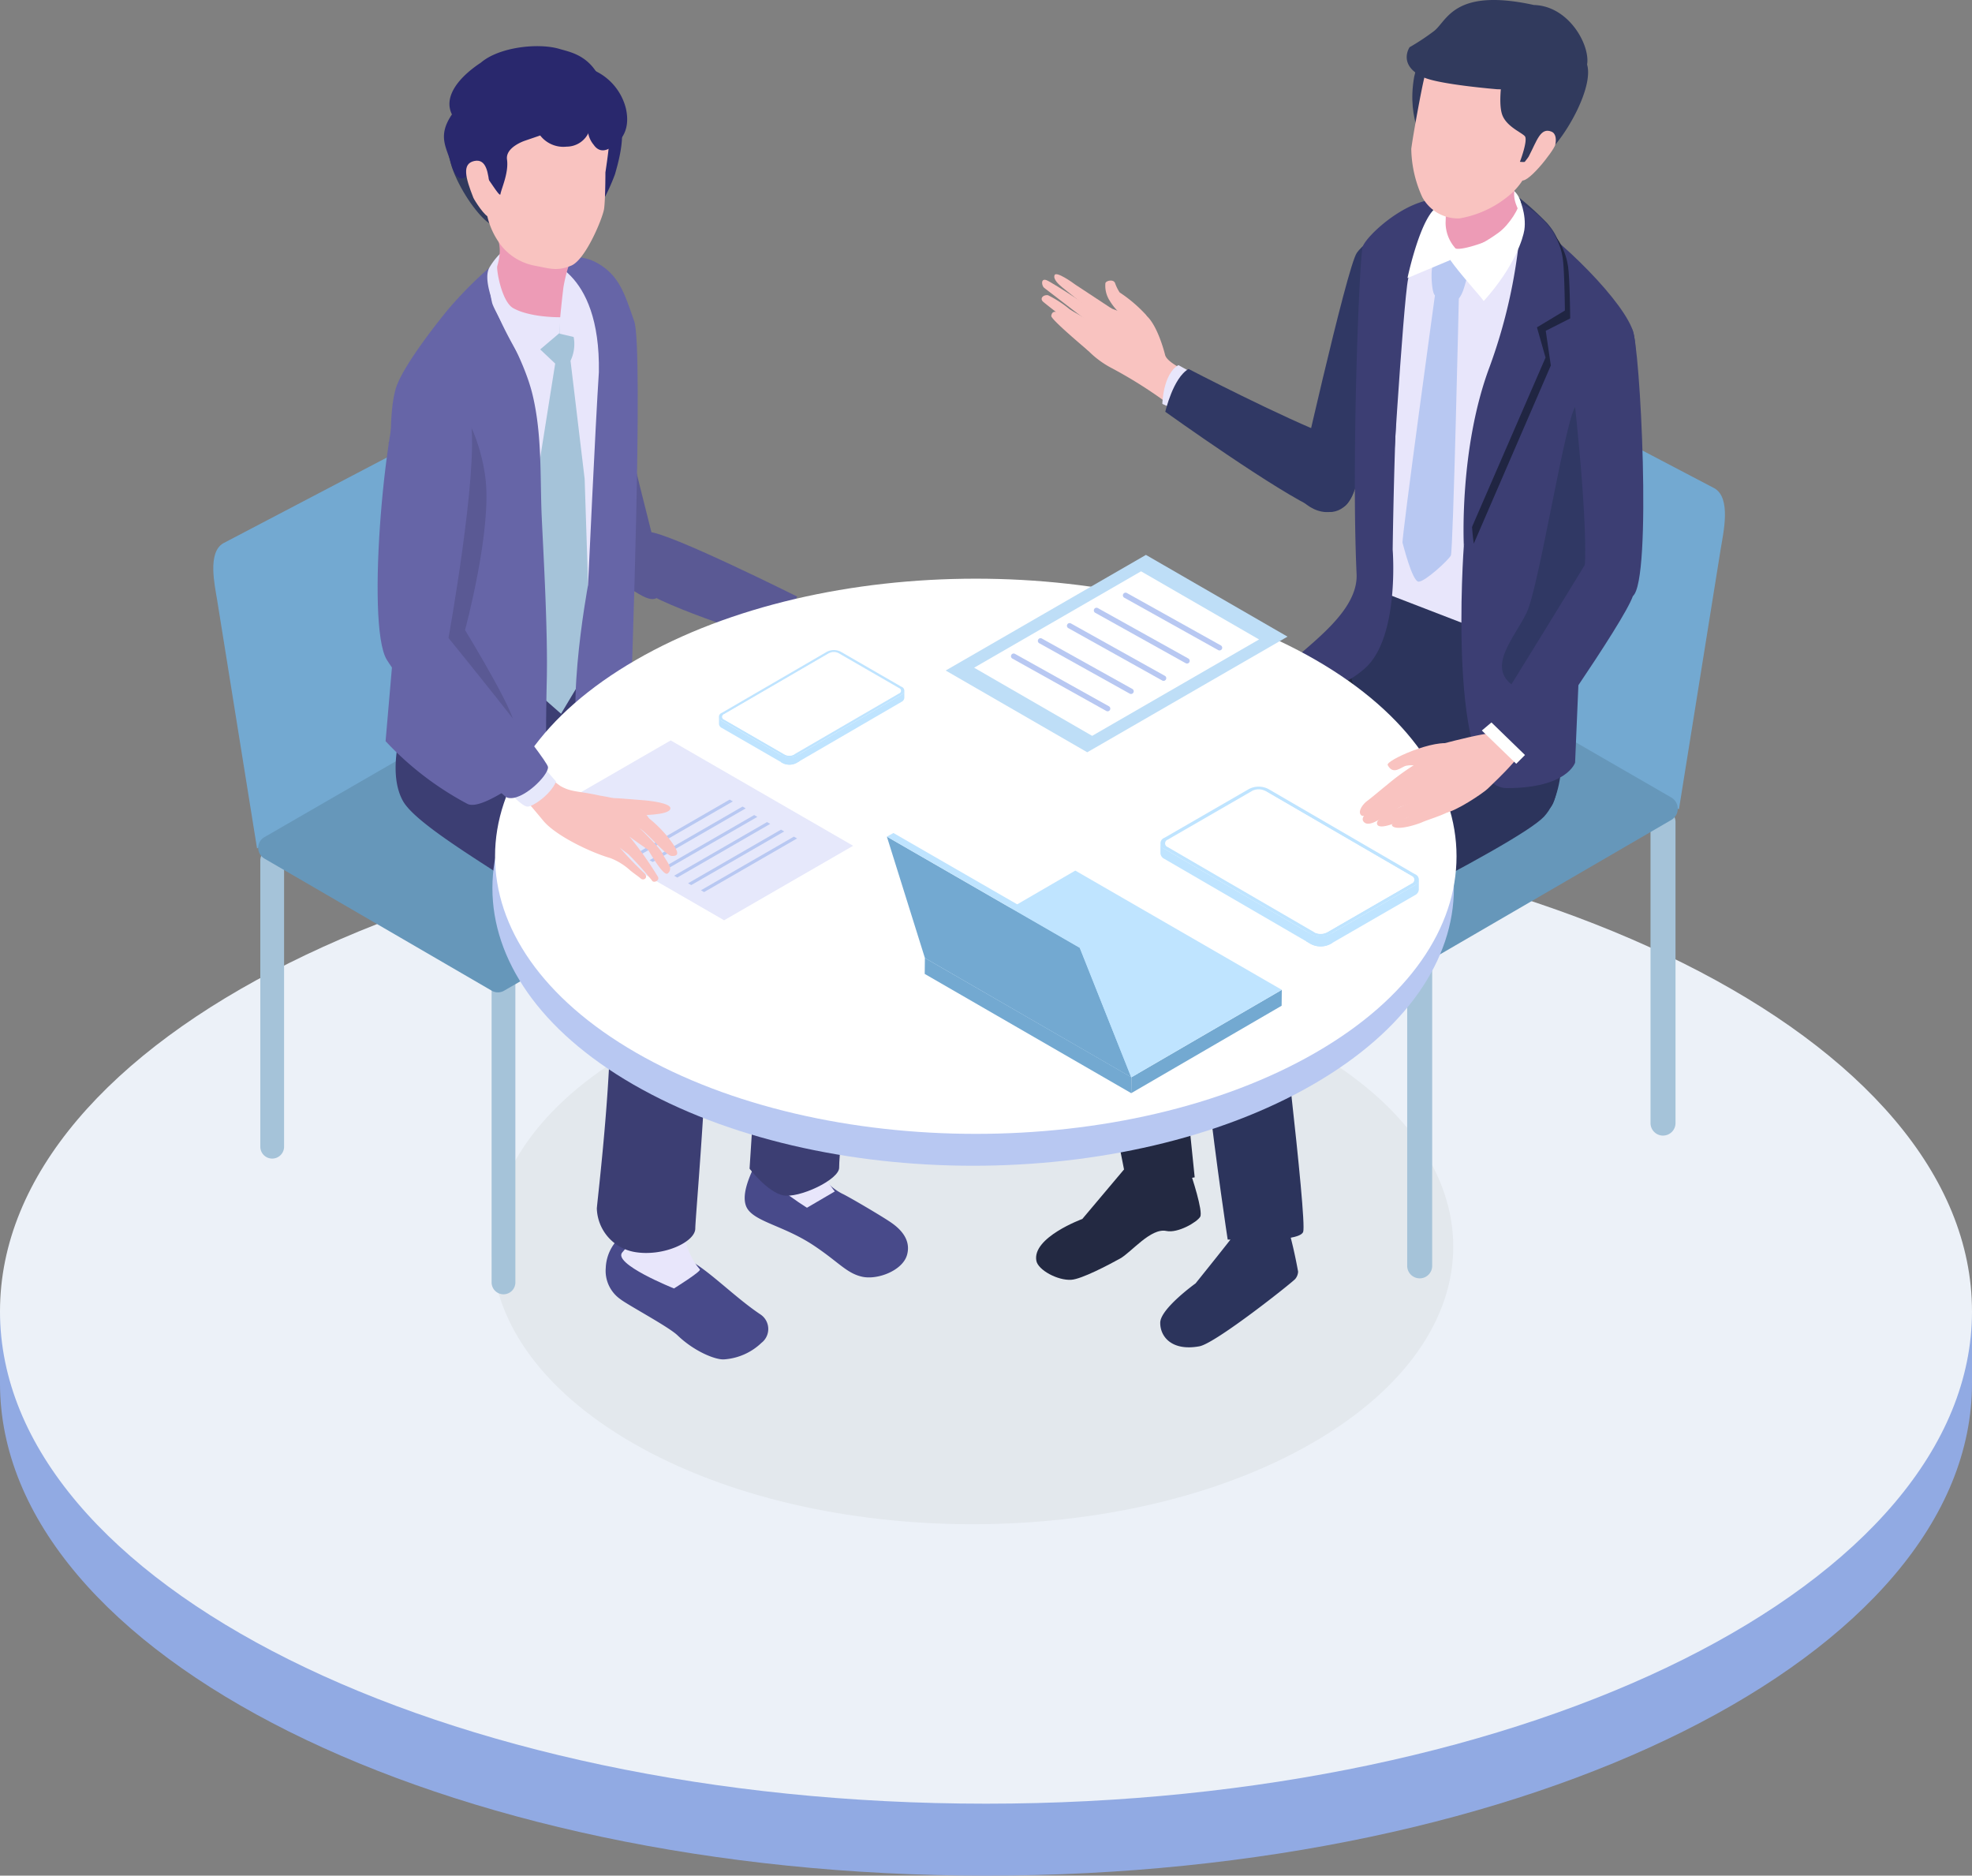 <svg id="グループ_9262" data-name="グループ 9262" xmlns="http://www.w3.org/2000/svg" xmlns:xlink="http://www.w3.org/1999/xlink" width="250" height="237.754" viewBox="0 0 250 237.754">
  <rect x="0" y="0" width="250" height="237.754" fill="#808080" stroke="none"/>
  <defs>
    <clipPath id="clip-path">
      <rect id="長方形_5904" data-name="長方形 5904" width="250" height="237.754" fill="none"/>
    </clipPath>
  </defs>
  <g id="グループ_9262-2" data-name="グループ 9262" clip-path="url(#clip-path)">
    <path id="パス_53514" data-name="パス 53514" d="M237.2,42.978c1.273-1.809,6.057-4.5,6.057-4.5s-4.132,34.3-7.6,36.621-6.159-1.546-6.159-1.546,6.433-28.771,7.705-30.579" transform="translate(-65.188 -10.931)" fill="#303864"/>
    <path id="パス_53515" data-name="パス 53515" d="M200.881,54.029a17.852,17.852,0,0,0-3.344-2.848,5.373,5.373,0,0,1-.576-1.16c-.187-.582-1.2-.322-1.235,0a3.494,3.494,0,0,0,.553,2.217,7.291,7.291,0,0,0,2.812,2.664c.664.126,2.418.125,1.789-.868" transform="translate(-55.59 -14.11)" fill="#f9c3c0"/>
    <path id="パス_53516" data-name="パス 53516" d="M195.03,60.019a10.061,10.061,0,0,1,1.317.851.968.968,0,0,1,.327,1.151,1.045,1.045,0,0,1-1.1.387c-.326-.1-1.289-.578-1.64-.651Z" transform="translate(-55.085 -17.048)" fill="#f9c3c0"/>
    <path id="パス_53517" data-name="パス 53517" d="M194.9,57.513c.309.167.926.4,1.212.594.41.281.779.631.634,1.018a.857.857,0,0,1-.954.428,6.313,6.313,0,0,1-1.576-.378Z" transform="translate(-55.167 -16.336)" fill="#f9c3c0"/>
    <path id="パス_53518" data-name="パス 53518" d="M185.057,49.573c.734.25,7.08,4.455,7.444,4.814.4.783.525,2.148-.506,1.662-.541-.363-6.887-5.234-7.208-5.493s-.464-1.233.27-.983" transform="translate(-52.413 -14.069)" fill="#f9c3c0"/>
    <path id="パス_53519" data-name="パス 53519" d="M185.249,52.266a13.936,13.936,0,0,1,2.645,1.695c.392.342,3.074,1.74,3.437,2.1.4.785.059,1.939-.97,1.449-.539-.366-5.343-4.059-5.75-4.438s-.009-.882.638-.806" transform="translate(-52.391 -14.844)" fill="#f9c3c0"/>
    <path id="パス_53520" data-name="パス 53520" d="M186.976,55.241a8.69,8.69,0,0,1,1.806,1.355c.292.32,2.671,2.054,2.938,2.387.255.687-.136,1.612-.941,1.108-.412-.354-4.7-3.951-4.632-4.372.076-.46.3-.6.83-.478" transform="translate(-52.874 -15.679)" fill="#f9c3c0"/>
    <path id="パス_53521" data-name="パス 53521" d="M193.41,53.509c1.322.555,2.546,1.045,3.029,1.174,2.108.563,1.575-.54,2.993.273s2.41,3.991,2.723,5.238,4.385,2.787,4.385,2.787l-3.084,4.091a57.691,57.691,0,0,0-7.975-5.161,11.94,11.94,0,0,1-3.8-3.058Z" transform="translate(-54.447 -15.199)" fill="#f9c3c0"/>
    <path id="パス_53522" data-name="パス 53522" d="M186.719,48.664c.216-.533,2.282.939,2.634,1.207.13.1,2.5,1.631,4.639,3.055,0,0-.852,1.452-1.236,1.257s-4.846-3.783-5.065-3.967c-.417-.35-1.188-1.019-.972-1.552" transform="translate(-53.026 -13.79)" fill="#f9c3c0"/>
    <path id="パス_53523" data-name="パス 53523" d="M207.858,64.642c-1.964,1.12-2.042,4.917-2.042,4.917l5.471,2.51,4.054-3.225Z" transform="translate(-58.461 -18.361)" fill="#e8e6fb"/>
    <path id="パス_53524" data-name="パス 53524" d="M209.291,65.326c-1.964,1.12-2.951,5.427-2.951,5.427s14.487,10.372,19.309,12.384c5.259,2.194,6.925-7.268,2.017-9.148-6.535-2.5-18.374-8.663-18.374-8.663" transform="translate(-58.61 -18.556)" fill="#303864"/>
    <path id="パス_53525" data-name="パス 53525" d="M143.626,115.468a16.475,16.475,0,0,0,.843,4.718c.42.7.222,1.35.589,2.151.652.265,1.294-.944,1.09-1.791s2.09-3.039,1.93-4.312c-.257-2.053-3.184-2.855-3.743-2.879-.707-.03-.71.69-.71,2.113" transform="translate(-40.796 -32.198)" fill="#f9c3c0"/>
    <path id="パス_53526" data-name="パス 53526" d="M104.135,63.031c-.274-1.6-3.013-3.481-8.058.45-2.758,2.149.368,23.049,12.4,29.433,4.048,2.149,1.869-5.144,1.869-5.144Z" transform="translate(-27.025 -17.369)" fill="#5a5994"/>
    <path id="パス_53527" data-name="パス 53527" d="M145.978,109.113c-1.228-.713-1.353,1.1-1.825,2.006s.026,1.7.355,2.449,3.909,5.2,4.311,5.123c1.221-.238,5.869.614,4.429-2.459a11.05,11.05,0,0,0-2.476-3.4,55.769,55.769,0,0,0-4.793-3.719" transform="translate(-40.891 -30.947)" fill="#f9c3c0"/>
    <path id="パス_53528" data-name="パス 53528" d="M135.951,104.842l-2.87,4.458,8.168,2.582,2.869-3.041c-1.5-1.559-8.168-4-8.168-4" transform="translate(-37.801 -29.78)" fill="#f9c3c0"/>
    <path id="パス_53529" data-name="パス 53529" d="M136.907,104.542l-2.507,4.974,4.074,1.981,2.367-4.989Z" transform="translate(-38.175 -29.695)" fill="#e8e6fb"/>
    <path id="パス_53530" data-name="パス 53530" d="M156.7,125.265c-.252-.231-1.057-1.819-1.9-3.077-.646-.965-1.377-1.655-1.506-1.872-.266-.447-.589-.941-.818-1.408-.105-.969.951-1.355,1.8-.66.4.492,3.1,6.343,3.19,6.588s-.323.836-.768.428" transform="translate(-43.308 -33.487)" fill="#f9c3c0"/>
    <path id="パス_53531" data-name="パス 53531" d="M156.031,122.346c-.445-.407-3.107-4.45-3.4-4.949-.266-.447-.589-.941-.818-1.408-.105-.969,2.243.755,3.091,1.449.576.652,2.438,4.4,2.222,5-.237.655-.646.319-1.092-.089" transform="translate(-43.12 -32.864)" fill="#f9c3c0"/>
    <path id="パス_53532" data-name="パス 53532" d="M155.185,126.424c-.4-.571-2.238-3.384-2.534-3.882-.265-.447-.588-.941-.818-1.408-.105-.969.516-1.524,1.363-.829.4.492,3.369,5.741,3.606,6.331.251.621-.515,1.347-1.617-.213" transform="translate(-43.124 -34.084)" fill="#f9c3c0"/>
    <path id="パス_53533" data-name="パス 53533" d="M152.092,126.239c-.526-1.243-1.735-4.546-2.477-5.778-.111-1.537.973-1.4,2.078.745.775,1.317,2.352,5.461,2.047,6.033-.334.625-1.12.372-1.647-1" transform="translate(-42.495 -33.925)" fill="#f9c3c0"/>
    <path id="パス_53534" data-name="パス 53534" d="M113.859,94.186c-2.347.058-3.762,4.949-.913,7.251s16.554,6.552,16.554,6.552l3.2-5.611s-16.5-8.251-18.843-8.193" transform="translate(-31.631 -26.753)" fill="#5a5994"/>
    <path id="パス_53535" data-name="パス 53535" d="M248.672,211.029C239.83,180.885,187.83,157.74,125,157.74S10.169,180.885,1.327,211.029H0v9.121c0,34.468,55.965,62.41,125,62.41s125-27.942,125-62.41v-9.121Z" transform="translate(0 -44.805)" fill="#91aae3"/>
    <path id="パス_53536" data-name="パス 53536" d="M250,207.41c0,34.468-55.965,62.41-125,62.41S0,241.878,0,207.41,55.964,145,125,145s125,27.942,125,62.41" transform="translate(0 -41.187)" fill="#ecf1f8"/>
    <path id="パス_53537" data-name="パス 53537" d="M191.119,181.874c23.8,13.742,23.8,36.022,0,49.763s-62.391,13.742-86.192,0-23.8-36.021,0-49.763,62.391-13.741,86.192,0" transform="translate(-24.733 -48.733)" fill="#e3e8ed"/>
    <path id="パス_53538" data-name="パス 53538" d="M284,120.593l-31.226-18.028c-1.094-.632-2.436-3.083-2.267-4.139l5.51-34.3c.123-.77.663-.952,1.461-.49L288.5,79.9c2.142,1.237,1.136,5.584.8,7.652Z" transform="translate(-71.151 -18.005)" fill="#73a9d1"/>
    <path id="パス_53539" data-name="パス 53539" d="M250.756,209.3a1.585,1.585,0,0,1-1.584-1.584V167.962a1.584,1.584,0,0,1,3.169,0v39.757a1.585,1.585,0,0,1-1.584,1.584" transform="translate(-70.776 -47.259)" fill="#a5c3d9"/>
    <path id="パス_53540" data-name="パス 53540" d="M293.843,184.657a1.585,1.585,0,0,1-1.584-1.584V144.907a1.584,1.584,0,1,1,3.169,0v38.165a1.585,1.585,0,0,1-1.584,1.584" transform="translate(-83.015 -40.71)" fill="#a5c3d9"/>
    <path id="パス_53541" data-name="パス 53541" d="M270.807,136.96l-30.329,17.625a1.645,1.645,0,0,1-1.65,0l-30.54-17.633a1.646,1.646,0,0,1,0-2.848l30.329-17.625a1.646,1.646,0,0,1,1.65,0l30.54,17.633a1.646,1.646,0,0,1,0,2.848" transform="translate(-58.93 -33.023)" fill="#6697ba"/>
    <path id="パス_53542" data-name="パス 53542" d="M202.931,207.072c.265.725,1.724,5.179,1.334,5.854s-2.836,2.114-4.289,1.8c-1.976-.426-4.446,2.713-5.874,3.5s-4.863,2.607-6.185,2.688c-1.743.108-4.186-1.244-4.418-2.385-.6-2.971,5.821-5.324,5.821-5.324l5.546-6.584Z" transform="translate(-52.11 -58.689)" fill="#232942"/>
    <path id="パス_53543" data-name="パス 53543" d="M200.512,197.32c2.7-1.468,6.016.013,6.016.013l.316,5.982c.606,1.761-7.548.846-7.548.846a7.815,7.815,0,0,0,1.216-6.84" transform="translate(-56.609 -55.863)" fill="#b8c8f2"/>
    <path id="パス_53544" data-name="パス 53544" d="M235.7,128.492l-33.653,16.027,3.792,37.061-8.445,1.546s-8.342-39.939-5.244-44.775,34.185-24.487,34.185-24.487l13.2,6.852Z" transform="translate(-54.383 -32.343)" fill="#232942"/>
    <path id="パス_53545" data-name="パス 53545" d="M265.544,111.22c.244,2.283.73,17.578-1.156,19.557s-3.219,1.761-6.225,1.221c-5.29-.949-16.427-6.07-19.292-18.62-.877-3.839,2.743-13.237,2.743-13.237s23.747,9.367,23.93,11.079" transform="translate(-67.811 -28.445)" fill="#2c345c"/>
    <path id="パス_53546" data-name="パス 53546" d="M221.507,216.082a61.507,61.507,0,0,1,1.416,6.1,1.568,1.568,0,0,1-.361.921c-.392.465-10.089,8.156-12.146,8.537-3.51.65-5-1.232-4.97-3.006s4.48-4.97,4.48-4.97,4.612-5.724,5.174-6.544a16.477,16.477,0,0,1,3.336-2.411Z" transform="translate(-58.356 -60.986)" fill="#2c345c"/>
    <path id="パス_53547" data-name="パス 53547" d="M217.486,214.276s.465-5.3.342-6.459l5.055-1.343c.2,2.228.034,5.027.363,5.31s.947,2.374.175,2.853c-.347.216-1.839,1.1-2.9.682-.446-1.657-3.034-1.043-3.034-1.043" transform="translate(-61.776 -58.648)" fill="#bfcdf2"/>
    <path id="パス_53548" data-name="パス 53548" d="M255.967,139.522c-3.428,3.671-33.984,18.5-33.984,18.5s3.98,32.7,3.446,34.145-9.567.967-9.567.967-5.757-37.677-3.186-41.552,31.182-24.664,31.182-24.664l14.1-.149s1.434,9.083-1.993,12.753" transform="translate(-60.222 -36.008)" fill="#2c345c"/>
    <path id="パス_53549" data-name="パス 53549" d="M261.475,38.754a38.171,38.171,0,0,1,7.237,7.157l-9.8,45.4-15.954-6.154.81-41.373a24.872,24.872,0,0,1,7.21-4.922c3.732-1.441,6.865-2.542,10.494-.1" transform="translate(-69.012 -10.6)" fill="#e8e6fb"/>
    <path id="パス_53550" data-name="パス 53550" d="M248.169,36.186s.811-1.33-2.408-.881c-3.993.555-8.3,4.7-8.733,5.947s-1.454,26.926-.783,41.525c.281,6.1-10.075,11.139-10,13.515s6.764,2.321,11.117-1.628,3.458-14.986,3.458-14.986.339-28.3,1.891-34.474a16.6,16.6,0,0,1,5.456-9.017" transform="translate(-64.264 -10.002)" fill="#3c3e73"/>
    <path id="パス_53551" data-name="パス 53551" d="M269.287,40.573s.777-1.135-1.372-3.574a40.431,40.431,0,0,0-7.672-6.136c-10.381,2.606-6.784,9.118-6.784,9.118Z" transform="translate(-71.822 -8.766)" fill="#303864"/>
    <path id="パス_53552" data-name="パス 53552" d="M280.384,52.238c-1.825-4.434-10.77-12.879-14.706-14.737,0,0,2.323,4.571,1.392,7.432s-7.991,34.9-7.991,34.9-2.256,30.72,5.44,30.72,8.667-3.238,8.667-3.238l.987-23.227c4.3-9.877,8.036-27.42,6.211-31.854" transform="translate(-73.503 -10.652)" fill="#3c3e73"/>
    <path id="パス_53553" data-name="パス 53553" d="M243.006,42.268c1.622-3.377,9.16-5.912,9.16-5.912s-4.352,6.2-5,9.315-2.274,30.407-2.274,30.407l-3.2-28.93,2.2-1.831Z" transform="translate(-68.65 -10.327)" fill="#3c3e73"/>
    <path id="パス_53554" data-name="パス 53554" d="M267.577,37.436c4.188,2.456,4.97,5.465,5.2,6.935s.275,6.625.275,6.625l-3.1,1.57.645,4.394-9.768,22.583s-1.9-12,3.3-21.441c5.493-9.98,3.449-20.667,3.449-20.667" transform="translate(-73.991 -10.634)" fill="#202542"/>
    <path id="パス_53555" data-name="パス 53555" d="M266.53,36.036c4.188,2.456,4.97,5.465,5.195,6.935S272,49.6,272,49.6l-3.541,2.13,1.088,3.834L259.188,79.419s-.626-12.3,3.263-22.669a67.473,67.473,0,0,0,4.078-20.714" transform="translate(-73.611 -10.236)" fill="#3c3e73"/>
    <path id="パス_53556" data-name="パス 53556" d="M272.343,108.387c-10.709-1.73-5.168-6.838-3.242-10.91,1.586-3.35,4.968-25.094,6.229-26.131,3.445-2.831,4.812-1.111,5.512,2.649,2.506,13.459-8.636,34.284-8.5,34.392" transform="translate(-75.541 -19.866)" fill="#303864"/>
    <path id="パス_53557" data-name="パス 53557" d="M253.947,50.168c.18.074,2.113.833,2.654.634.781-.289,1.143-2.165,1.291-2.555a1.272,1.272,0,0,0-.061-1.021,1.782,1.782,0,0,0-.19-.284c-.478-.6-1.257-2.05-2.019-2.147-.573-.073-1.67,1.04-1.985,1.64-.286.547-.132,3.553.31,3.733" transform="translate(-72.003 -12.723)" fill="#b8c8f2"/>
    <path id="パス_53558" data-name="パス 53558" d="M255.5,52.119l-3-.269s-4.313,31.375-4.151,31.687c.052.1,1.22,4.934,2.045,4.924s3.769-2.721,4.084-3.321c.287-.546,1.018-33.021,1.018-33.021" transform="translate(-70.543 -14.728)" fill="#b8c8f2"/>
    <path id="パス_53559" data-name="パス 53559" d="M253.252,35.368c-2.268.779-4.026,9.141-4.026,9.141l5.4-2.267c-.069-.4,9.692-3.607,8.959-7.349a3.016,3.016,0,0,0-2.794-2.251c-2.529-.224-6.015,2.2-7.534,2.726" transform="translate(-70.791 -9.267)" fill="#fff"/>
    <path id="パス_53560" data-name="パス 53560" d="M255.971,34.692a4.867,4.867,0,0,0,1.195,3.2c.267.755,8.587-1.943,8.174-4.228-.272-1.506-1.584-1.922.394-6.535,1.4-3.272,1.332-4.327,1.332-4.327a27.394,27.394,0,0,0-9.946,4.566c-1.11.863-1.072,5.477-1.148,7.319" transform="translate(-72.706 -6.478)" fill="#ed9bb6"/>
    <path id="パス_53561" data-name="パス 53561" d="M262.912,3.486c-2.255-.548-6.281-.352-8.092.505-2.811,1.33-4.338,5.725-4.5,6.628-1.033,5.756,1.607,8.961,1.607,8.961S266,4.237,262.912,3.486" transform="translate(-71.034 -0.903)" fill="#313a5d"/>
    <path id="パス_53562" data-name="パス 53562" d="M269.385,4.513l1.37,14.666c.449.245-3.586,2.817-3.586,2.817a5.533,5.533,0,0,0,4.722-1.2c2.377-1.887,6.371-8.879,5.076-11.666s-7.582-4.619-7.582-4.619" transform="translate(-75.888 -1.282)" fill="#313a5d"/>
    <path id="パス_53563" data-name="パス 53563" d="M255.987,28.269a5.138,5.138,0,0,1-4.707-2.7,15.218,15.218,0,0,1-1.394-6.117c.22-1.737,1.395-8.2,1.735-9.321,2.316-7.6,7.608-10.239,15.462-6.165C273.9,7.5,268.96,15.674,264.569,22.4a8.406,8.406,0,0,1-2.479,3.122,13.308,13.308,0,0,1-6.1,2.749" transform="translate(-70.972 -0.584)" fill="#f9c3c0"/>
    <path id="パス_53564" data-name="パス 53564" d="M265.877,12.989s-.524,3.184.076,4.592,2.366,2.1,2.811,2.582-.615,3.255-.615,3.255a4.576,4.576,0,0,0,1.972-.213c1.873-.9,6.973-12.362,6.161-12.965-2.191,2.416-6.335,2.5-10.4,2.749" transform="translate(-75.461 -2.909)" fill="#313a5d"/>
    <path id="パス_53565" data-name="パス 53565" d="M265.191.628c-10.2-2.221-10.981,2.063-12.664,3.326a29.637,29.637,0,0,1-3.071,2.03s-1.558,2.249,1.733,3.8c1.965.924,9.34,1.526,9.34,1.526.654.024,1.385.021,2.152-.01,3.972-.16,8.92-1.085,9.273-3.114.42-2.421-2.292-7.452-6.763-7.553" transform="translate(-70.752 0)" fill="#313a5d"/>
    <path id="パス_53566" data-name="パス 53566" d="M273.105,23.264c.6.248.609,1.062.485,1.644-.163.761-3.889,5.536-4.44,4.369s.846-2.438,1.064-2.86c1.055-2.033,1.494-3.728,2.891-3.154" transform="translate(-76.414 -6.576)" fill="#f9c3c0"/>
    <path id="パス_53567" data-name="パス 53567" d="M265.468,35.6c-.092-.7.928,1.645.615,3.639-.158,1-1.17,4.554-5.148,9-.2-.374-3.041-3.472-4.256-5.227-.5-.73-.108-1.183-.108-1.183.485.965,3.558-.3,6.26-2.272,1.377-1.007,2.729-3.252,2.638-3.952" transform="translate(-72.836 -10.077)" fill="#fff"/>
    <path id="パス_53568" data-name="パス 53568" d="M286.121,58.288c-.985-1.751-7.389,8.643-7.389,8.643s2.322,20.506,1,23.483c0,0,4,3.616,6.45,1.635s.921-32.01-.063-33.761" transform="translate(-79.172 -16.5)" fill="#3c3e73"/>
    <path id="パス_53569" data-name="パス 53569" d="M43.313,128.634,73,111.5c1.04-.6,2.317-2.93,2.156-3.935l-5.238-32.6c-.118-.732-.631-.9-1.39-.466L39.033,89.953c-2.037,1.176-1.08,5.309-.765,7.275Z" transform="translate(-10.727 -21.091)" fill="#73a9d1"/>
    <path id="パス_53570" data-name="パス 53570" d="M88.556,212.964a1.506,1.506,0,0,0,1.506-1.506V173.663a1.507,1.507,0,0,0-3.013,0v37.795a1.507,1.507,0,0,0,1.507,1.506" transform="translate(-24.726 -48.9)" fill="#a5c3d9"/>
    <path id="パス_53571" data-name="パス 53571" d="M47.6,189.535a1.506,1.506,0,0,0,1.506-1.506V151.748a1.506,1.506,0,0,0-3.013,0v36.281a1.506,1.506,0,0,0,1.506,1.506" transform="translate(-13.092 -42.675)" fill="#a5c3d9"/>
    <path id="パス_53572" data-name="パス 53572" d="M46.492,144.192l28.832,16.755a1.564,1.564,0,0,0,1.568,0l29.032-16.762a1.564,1.564,0,0,0,0-2.707L77.1,124.725a1.562,1.562,0,0,0-1.568,0L46.5,141.485a1.564,1.564,0,0,0,0,2.707" transform="translate(-12.985 -35.367)" fill="#6697ba"/>
    <path id="パス_53573" data-name="パス 53573" d="M144.266,209.017a7.605,7.605,0,0,1-3.306-3.323c-.339-.763.18-2.807-3.421-2.6s-4.238,1.741-4.5,2.464-1.935,3.822-.765,5.443,4.71,2.136,8.378,4.584c3.131,2.088,4.138,3.5,6.1,3.935s5.141-.787,5.693-2.771-.928-3.341-2.027-4.1-5.051-3.091-6.148-3.636" transform="translate(-37.454 -57.684)" fill="#484a8a"/>
    <path id="パス_53574" data-name="パス 53574" d="M141.739,196.709l-6.417-.52c-.452,1.679.854,3.686-.837,6.462-1.094,1.795,5.987,6.167,5.987,6.167L144,206.753s-4.422-5.191-2.26-10.044" transform="translate(-38.167 -55.727)" fill="#e8e6fb"/>
    <path id="パス_53575" data-name="パス 53575" d="M126.956,232.025a2.219,2.219,0,0,0-.054-3.616c-3.147-2.086-6.43-5.463-8.892-6.812-1.477-.81-5.252-4.743-7.25-4.038a5.525,5.525,0,0,0-3.5,4.936,4.386,4.386,0,0,0,1.837,3.951c.993.775,6.13,3.5,7.269,4.6,2.126,2.044,4.809,3.112,5.884,3.041a7.611,7.611,0,0,0,4.711-2.058" transform="translate(-30.465 -61.773)" fill="#484a8a"/>
    <path id="パス_53576" data-name="パス 53576" d="M118.634,206.778l-7.079-.417s1.136,8.384-1.388,10.967c-1.415,1.448,6.523,4.61,6.523,4.61s3.486-2.172,3.282-2.408c-4.047-4.681-1.337-12.752-1.337-12.752" transform="translate(-31.244 -58.616)" fill="#e8e6fb"/>
    <path id="パス_53577" data-name="パス 53577" d="M130.916,141.7c2.044,5.347-1.007,36.841-.921,38.39s-5.156,3.992-7.139,3.545-4.219-3.373-4.219-3.373,2.057-29.6.8-33.373-36.315-22.6-36.315-22.6l14.085-11.2,5.816,8.347s25.85,14.922,27.894,20.269" transform="translate(-23.61 -32.121)" fill="#3c3e73"/>
    <path id="パス_53578" data-name="パス 53578" d="M108.041,187.134c.014,1.728-4.121,3.635-7.739,2.979a5.789,5.789,0,0,1-4.742-5.511c.092-1.425,3.366-28.01.664-32.594s-22.784-14.552-25.262-19.088.886-12.377.886-12.377c.245-.753,16.448-9.924,16.448-9.924l1.239,17.071s16.413,14.227,19.1,18.329-.606,39.387-.592,41.115" transform="translate(-19.897 -31.42)" fill="#3c3e73"/>
    <path id="パス_53579" data-name="パス 53579" d="M89.5,45.482c-3.168,1.985-7.712,8.332-7.712,8.332l5.522,48.921,13.995-5.882s1.884-34.211,1.373-38.047-2.538-8.961-5.623-10.4S92.672,43.5,89.5,45.482" transform="translate(-23.232 -12.749)" fill="#e8e6fb"/>
    <path id="パス_53580" data-name="パス 53580" d="M100.541,75.995,98.751,61.016a4.9,4.9,0,0,0-.224-4.647c-.513-.58-2.514-2.546-2.514-2.546L94.1,58.817l2.706,2.557L94.415,76.424l-1.4,25.358,4.533,3.981,3.757-6.28Z" transform="translate(-26.422 -15.288)" fill="#a5c3d9"/>
    <path id="パス_53581" data-name="パス 53581" d="M95.885,45.727s4.178-.916,6.668.3c3.187,1.554,3.881,4.162,5.089,7.594s-.435,47.968-.435,47.968l6.7,6.918s-8.69,5-12.188,1.318.069-22.78.069-22.78.942-20.524,1.37-26.968c.224-13.351-7.27-14.349-7.27-14.349" transform="translate(-27.236 -12.894)" fill="#6665a7"/>
    <path id="パス_53582" data-name="パス 53582" d="M69.571,62.554c.953-3.187,6.614-10.01,6.614-10.01a51.138,51.138,0,0,1,5.72-5.72,9.351,9.351,0,0,0-.123,4.855c.324,1.263,3.945,6.712,5.135,11.687,1.229,5.141.932,10.538,1.158,15.5.186,4.108.788,14.362.639,20.676-.165,7.049-.044,10.2-.044,10.2s-7.8,6.524-10,5.466a39.5,39.5,0,0,1-10.391-7.959L69.3,95.4s.765-13.1-.069-20.873c-.281-2.641-.609-8.788.343-11.976" transform="translate(-19.396 -13.3)" fill="#6665a7"/>
    <path id="パス_53583" data-name="パス 53583" d="M68.836,77.842a11.9,11.9,0,0,1,1.743.012c.964.045,3.161-1.68,3.9-1.105,1.317,1.025,1.379,7.185,1.016,9.072s-5.334,7.174-5.854,7.014Z" transform="translate(-19.553 -21.767)" fill="#48478b"/>
    <path id="パス_53584" data-name="パス 53584" d="M103.488,57.218l-4.4-1.027.079-7.283s3.245,3.077,3.344,3.37.978,4.939.978,4.939" transform="translate(-28.145 -13.892)" fill="#e8e6fb"/>
    <path id="パス_53585" data-name="パス 53585" d="M94.8,45.158c1.175.452.654,9.107.654,9.107l-4.548,3.863S84.876,48.584,86.6,45.9a8.6,8.6,0,0,1,3.872-3.439s3.56,2.4,4.325,2.694" transform="translate(-24.511 -12.062)" fill="#e8e6fb"/>
    <path id="パス_53586" data-name="パス 53586" d="M107.462,20.025c1.92,1.675.2,6.939.013,7.684a25.263,25.263,0,0,1-1.257,2.864,13.6,13.6,0,0,1-2.365-6.567c-.039-3.22,3-4.513,3.609-3.981" transform="translate(-29.499 -5.655)" fill="#29286d"/>
    <path id="パス_53587" data-name="パス 53587" d="M79.778,24.07c1.047-1.614,3.984.529,5.221,1.608,1.919,1.674.741,9.383.741,9.383C84.6,36.879,77.746,27.2,79.778,24.07" transform="translate(-22.554 -6.672)" fill="#313a5d"/>
    <path id="パス_53588" data-name="パス 53588" d="M97.721,41.673a19.323,19.323,0,0,0-1.554,4.973c-.255,2.085-.407,3.793-.407,3.793s-3.781.067-5.954-1.148c-1.467-.818-2.156-4.875-2.025-5.335.736-2.6.016-3.349-.548-5.574-1.438-5.672,8.85.2,10.488,3.291" transform="translate(-24.739 -10.228)" fill="#ed9bb6"/>
    <path id="パス_53589" data-name="パス 53589" d="M91.436,36.71c1.86.339,2.763.73,4.583-.021s4-6.043,4.165-7.214.167-4.606.167-4.606.352-2.294.426-3.272C101.4,13.458,94.5,8.889,87.759,11.259c-8.576,3.013-2.772,11.84-2.577,18a9.644,9.644,0,0,0,1.969,4.9,7.1,7.1,0,0,0,4.284,2.547" transform="translate(-23.599 -3.021)" fill="#f9c3c0"/>
    <path id="パス_53590" data-name="パス 53590" d="M79.626,16.826c-1.161-2.347,1.047-4.84,3.665-6.562,2.328-2,7.314-2.533,9.962-1.743,1.325.394,3.833.783,5.229,3.955s-1.487,6.557-1.487,6.557a3.075,3.075,0,0,1-2.823,1.875,3.718,3.718,0,0,1-3.356-1.416l-1.874.641s-2.56.807-2.335,2.408c.235,1.68-.705,3.653-.833,4.39s-3.321-5.5-3.4-2.9c-.624.158-1.9,2.518-2.887-1.065-.555-2.013-1.721-3.4.135-6.138" transform="translate(-22.331 -2.32)" fill="#29286d"/>
    <path id="パス_53591" data-name="パス 53591" d="M103.158,12.082c-1.965-.815-2.286,1.434-3.161,2.638l3,4.2a3.238,3.238,0,0,0,.672,2.816c1.12,1.627,2.7-.083,2.7-.083s2.131-1.148,1.388-4.5a7.194,7.194,0,0,0-4.591-5.067" transform="translate(-28.404 -3.382)" fill="#29286d"/>
    <path id="パス_53592" data-name="パス 53592" d="M83.553,28.493c-1.57.352-1.1,2.123-.1,4.654.107.272,1.554,2.565,2.021,2.395.682-.246.1-3.31.052-3.77-.185-1.738-.4-3.631-1.974-3.278" transform="translate(-23.443 -8.081)" fill="#f9c3c0"/>
    <path id="パス_53593" data-name="パス 53593" d="M191.233,118.406c23.8,13.742,23.8,36.022,0,49.763s-62.391,13.742-86.192,0-23.8-36.021,0-49.763,62.391-13.742,86.192,0" transform="translate(-24.766 -30.705)" fill="#b8c8f2"/>
    <path id="パス_53594" data-name="パス 53594" d="M191.7,112.76c23.8,13.742,23.8,36.022,0,49.763s-62.391,13.742-86.192,0-23.8-36.021,0-49.763,62.391-13.742,86.192,0" transform="translate(-24.898 -29.101)" fill="#fff"/>
    <path id="パス_53595" data-name="パス 53595" d="M95.915,140.534l16.355-9.443L135.4,144.446l-16.355,9.443Z" transform="translate(-27.244 -37.236)" fill="#e6e8fb"/>
    <path id="パス_53596" data-name="パス 53596" d="M124.114,154.923l11.784-6.8.4.232-11.785,6.8Z" transform="translate(-35.254 -42.073)" fill="#b8c8f2"/>
    <path id="パス_53597" data-name="パス 53597" d="M121.838,153.682l11.784-6.8.4.232-11.784,6.8Z" transform="translate(-34.607 -41.72)" fill="#b8c8f2"/>
    <path id="パス_53598" data-name="パス 53598" d="M119.364,152.344l11.784-6.8.4.232-11.785,6.8Z" transform="translate(-33.905 -41.34)" fill="#b8c8f2"/>
    <path id="パス_53599" data-name="パス 53599" d="M117.088,151.1l11.784-6.8.4.232-11.785,6.8Z" transform="translate(-33.258 -40.987)" fill="#b8c8f2"/>
    <path id="パス_53600" data-name="パス 53600" d="M115.022,149.6l11.785-6.8.4.232-11.785,6.8Z" transform="translate(-32.672 -40.562)" fill="#b8c8f2"/>
    <path id="パス_53601" data-name="パス 53601" d="M112.747,148.363l11.785-6.8.4.232-11.784,6.8Z" transform="translate(-32.025 -40.209)" fill="#b8c8f2"/>
    <path id="パス_53602" data-name="パス 53602" d="M150.807,122.3v.906a.616.616,0,0,1-.36.5l-12.9,7.5-.43.251a1.927,1.927,0,0,1-1.751,0l-.2-.116-7.492-4.325a.621.621,0,0,1-.365-.511v-.9a.621.621,0,0,0,.365.509l7.492,4.326.2.115a1.928,1.928,0,0,0,1.75,0l.432-.251,12.9-7.5a.614.614,0,0,0,.36-.5" transform="translate(-36.16 -34.74)" fill="#bfe4ff"/>
    <path id="パス_53603" data-name="パス 53603" d="M140.661,133.479v.907l-.43.251a1.929,1.929,0,0,1-1.751,0l-.2-.116v-.906l.2.115a1.934,1.934,0,0,0,1.751,0Z" transform="translate(-39.277 -37.914)" fill="#bfe4ff"/>
    <path id="パス_53604" data-name="パス 53604" d="M150.442,119.745l-7.692-4.441a1.929,1.929,0,0,0-1.751,0l-13.335,7.749a.536.536,0,0,0,.006,1.014l7.692,4.441a1.555,1.555,0,0,0,.46.168,1.929,1.929,0,0,0,1.29-.168l.374-.218,12.961-7.532a.536.536,0,0,0-.006-1.014" transform="translate(-36.16 -32.692)" fill="#bfe4ff"/>
    <path id="パス_53605" data-name="パス 53605" d="M150.313,120.012a.355.355,0,0,1,0,.672l-13.335,7.749a1.28,1.28,0,0,1-1.161,0l-7.692-4.441a.355.355,0,0,1,0-.672l13.335-7.749a1.28,1.28,0,0,1,1.161,0Z" transform="translate(-36.326 -32.788)" fill="#fff"/>
    <path id="パス_53606" data-name="パス 53606" d="M136.982,128.488a1.28,1.28,0,0,1-1.161,0l-7.692-4.441a.355.355,0,0,1,0-.672l13.335-7.749c.319-.185-4.478,12.863-4.478,12.863" transform="translate(-36.326 -32.842)" fill="#fff"/>
    <path id="パス_53607" data-name="パス 53607" d="M205.482,149.321v1.264a.858.858,0,0,0,.5.7l17.985,10.452.6.349a2.691,2.691,0,0,0,2.441,0l.279-.162,10.441-6.028a.862.862,0,0,0,.509-.712v-1.262a.865.865,0,0,1-.509.71l-10.441,6.028-.279.16a2.688,2.688,0,0,1-2.439,0l-.6-.349-17.983-10.451a.858.858,0,0,1-.5-.7" transform="translate(-58.366 -42.414)" fill="#bfe4ff"/>
    <path id="パス_53608" data-name="パス 53608" d="M231.3,164.9l0,1.264.6.349a2.687,2.687,0,0,0,2.44,0l.279-.162v-1.263l-.279.16a2.692,2.692,0,0,1-2.439,0Z" transform="translate(-65.7 -46.838)" fill="#bfe4ff"/>
    <path id="パス_53609" data-name="パス 53609" d="M205.984,147.168l18.064,10.5.521.3a2.688,2.688,0,0,0,1.8.236,2.174,2.174,0,0,0,.641-.235l10.721-6.189a.747.747,0,0,0,.008-1.413l-18.585-10.8a2.688,2.688,0,0,0-2.439,0l-10.721,6.189a.746.746,0,0,0-.008,1.413" transform="translate(-58.366 -39.56)" fill="#bfe4ff"/>
    <path id="パス_53610" data-name="パス 53610" d="M206.632,146.127a.5.5,0,0,0-.005.937l18.585,10.8a1.784,1.784,0,0,0,1.617,0l10.721-6.189a.5.5,0,0,0,.005-.937l-18.585-10.8a1.784,1.784,0,0,0-1.617,0Z" transform="translate(-58.597 -39.693)" fill="#fff"/>
    <path id="パス_53611" data-name="パス 53611" d="M230.232,157.94a1.784,1.784,0,0,0,1.617,0l10.721-6.189a.5.5,0,0,0,.005-.937l-18.585-10.8c-.445-.258,6.242,17.927,6.242,17.927" transform="translate(-63.617 -39.769)" fill="#fff"/>
    <path id="パス_53612" data-name="パス 53612" d="M167.452,112.9l17.95,10.363,25.387-14.657-17.95-10.363Z" transform="translate(-47.564 -27.905)" fill="#bedef7"/>
    <path id="パス_53613" data-name="パス 53613" d="M172.49,113.368l14.963,8.639,21.161-12.218-14.963-8.639Z" transform="translate(-48.995 -28.731)" fill="#fff"/>
    <path id="パス_53614" data-name="パス 53614" d="M191.268,123.029a.34.34,0,0,0,.165-.637l-11.911-6.644a.34.34,0,1,0-.331.595l11.911,6.644a.335.335,0,0,0,.165.042" transform="translate(-50.849 -32.865)" fill="#b8c8f2"/>
    <path id="パス_53615" data-name="パス 53615" d="M195.589,120.061a.34.34,0,0,0,.165-.637l-11.472-6.391a.34.34,0,1,0-.331.595l11.472,6.391a.342.342,0,0,0,.165.042" transform="translate(-52.201 -32.094)" fill="#b8c8f2"/>
    <path id="パス_53616" data-name="パス 53616" d="M201.176,117.641a.34.34,0,0,0,.165-.637L189.43,110.36a.34.34,0,1,0-.331.595L201.01,117.6a.335.335,0,0,0,.165.042" transform="translate(-53.663 -31.335)" fill="#b8c8f2"/>
    <path id="パス_53617" data-name="パス 53617" d="M205.5,114.673a.34.34,0,0,0,.165-.637l-11.472-6.391a.34.34,0,1,0-.331.595l11.472,6.391a.342.342,0,0,0,.165.042" transform="translate(-55.015 -30.564)" fill="#b8c8f2"/>
    <path id="パス_53618" data-name="パス 53618" d="M211.083,112.253a.34.34,0,0,0,.165-.637l-11.911-6.644a.34.34,0,1,0-.331.595l11.911,6.644a.335.335,0,0,0,.165.042" transform="translate(-56.477 -29.804)" fill="#b8c8f2"/>
    <path id="パス_53619" data-name="パス 53619" d="M200.308,188.345l19.067-11.081.023-2.018-19.067,11.081Z" transform="translate(-56.897 -49.778)" fill="#73a9d1"/>
    <path id="パス_53620" data-name="パス 53620" d="M189.953,180.331l19.067-11.081L182.84,154.135l-19.067,11.081Z" transform="translate(-46.519 -43.781)" fill="#bfe4ff"/>
    <path id="パス_53621" data-name="パス 53621" d="M163.764,169.612l-.023,2.018,26.18,15.115.024-2.018Z" transform="translate(-46.51 -48.177)" fill="#73a9d1"/>
    <path id="パス_53622" data-name="パス 53622" d="M161.861,163.508l26.157,15.115-6.527-16.41-24.45-14.091Z" transform="translate(-44.607 -42.073)" fill="#73a9d1"/>
    <path id="パス_53623" data-name="パス 53623" d="M157.873,147.481l-.831.458,24.449,14.092.832-.458Z" transform="translate(-44.607 -41.891)" fill="#bfe4ff"/>
    <path id="パス_53624" data-name="パス 53624" d="M198.55,183.573l-.831.458-6.527-16.41.831-.458Z" transform="translate(-54.307 -47.482)" fill="#bfe4ff"/>
    <path id="パス_53625" data-name="パス 53625" d="M253.843,131.725c-1.964-.82-8.43,2.053-8.128,2.629.712,1.36,1.734.2,2.359.082,1.66-.32,3.3.733,4.882,1.234,2.055.652,2.993-3.065.887-3.946" transform="translate(-69.791 -37.374)" fill="#f9c3c0"/>
    <path id="パス_53626" data-name="パス 53626" d="M248.362,137.722a15.668,15.668,0,0,0-3.846,1.506c-.816.665-3.009,2.564-3.53,2.121s.155-1.386.7-1.8c.781-.586,1.791-1.466,2.52-2.039a30.712,30.712,0,0,1,3.9-2.813c.674-.364,1.134-.871,1.812-.933a1.606,1.606,0,0,1,1.408,2.446c-.187-.053-2.111,1.387-2.965,1.511" transform="translate(-68.398 -37.994)" fill="#f9c3c0"/>
    <path id="パス_53627" data-name="パス 53627" d="M259.826,136.8c1.176-1.152,5.446-5.059,4.98-6.583-.222-.727-3.157-.053-3.8-.387-.9-.463-9.954,2.127-9.954,2.127s.238.764.526,1.718c.208.691-1.251,1.612-.94,2.27.961,2.032,2.693,4.006,3.839,3.918s4.684-2.413,5.351-3.062" transform="translate(-71.179 -36.863)" fill="#f9c3c0"/>
    <path id="パス_53628" data-name="パス 53628" d="M250.465,137.306a33.275,33.275,0,0,0-5.63,2.435c-.931.643-3.988,2.408-3.487,3.284s1.927-.105,2.465-.426c.732-.437,2.151-1.313,2.151-1.313s2.057-.689,2.65-.9c1.458-.523,3.835-.138,4.106-1.847a1.651,1.651,0,0,0-2.255-1.231" transform="translate(-68.538 -38.966)" fill="#f9c3c0"/>
    <path id="パス_53629" data-name="パス 53629" d="M253.019,140.2c-1.374-.219-6.858,2.156-6.858,2.156s-2.738,1.224-2.295,2,3.456-.734,3.456-.734a24.824,24.824,0,0,1,2.614-1.025,6.588,6.588,0,0,0,2.62-.923c.843-.684.946-1.227.463-1.479" transform="translate(-69.255 -39.819)" fill="#f9c3c0"/>
    <path id="パス_53630" data-name="パス 53630" d="M250.374,144.134c.982-.43,3.594-1.124,4.228-2.015.266-.374.786-1.019.694-1.488a16.108,16.108,0,0,0-3.939,1.111,22.167,22.167,0,0,0-2.647,1.619c-.619.489-2.786.853-2.121,1.341s2.9-.182,3.785-.568" transform="translate(-70.007 -39.939)" fill="#f9c3c0"/>
    <path id="パス_53631" data-name="パス 53631" d="M262.39,128.28l4.361,4.217,2.234-2.234-3.424-4.649Z" transform="translate(-74.531 -35.68)" fill="#fff"/>
    <path id="パス_53632" data-name="パス 53632" d="M277.107,96.986c-.647,1.236-13.408,21.865-13.408,21.865l4.937,4.793s12.058-17.053,13.278-20.546-4.808-6.111-4.808-6.111" transform="translate(-74.902 -27.548)" fill="#3c3e73"/>
    <path id="パス_53633" data-name="パス 53633" d="M108.223,141.3c.741,0,2.693.194,3.6.252,1.062.069,3.853.388,3.694,1.1-.2.876-3.869.77-4.56.908-.838.168-1.671,1.15-2.428.858s-1.747-3.114-.308-3.12" transform="translate(-30.532 -40.137)" fill="#f9c3c0"/>
    <path id="パス_53634" data-name="パス 53634" d="M117.387,148.168a15.35,15.35,0,0,0-3.865-3.986l-1.168,1.509a3,3,0,0,1,.48.173c1.054.468,3.44,3.559,4.252,3.591,1.037.041.675-.64.3-1.286" transform="translate(-31.914 -40.954)" fill="#f9c3c0"/>
    <path id="パス_53635" data-name="パス 53635" d="M116.046,152.09a.744.744,0,0,0,.289-.877c-.185-.542-.683-1.13-.918-1.655-.414-.921-3.671-3.968-3.671-3.968l-1.106,1.366c.307.291,2.964,2.133,2.964,2.133s1.9,3.354,2.441,3" transform="translate(-31.427 -41.354)" fill="#f9c3c0"/>
    <path id="パス_53636" data-name="パス 53636" d="M108.875,149.445a44.724,44.724,0,0,0-3.55-5.026l-.069-.079c.166-.026,1.131-.183,1.38-.488.271-.334-.377-.852-.377-.852a3.584,3.584,0,0,0,1.432-.495c.318-.329-.321-.954-.321-.954-2.094-1.972-5.33-2.285-5.93-2.418-2.676-.594-3.494-.388-4.932-1.2a15.377,15.377,0,0,1-3.243-3.1l-3.627,1.976s3.595,4.169,4.672,5.492c1.574,1.932,6.108,4.077,8.5,4.756a8.045,8.045,0,0,1,2.588,1.609c.553.443,1.069.783,1.277.978.384.362,1.03-.112.486-.644a44.253,44.253,0,0,1-3.124-3.257c.462.372,1.074.818,1.074.818a44.076,44.076,0,0,1,2.978,3.307c.214.461,1.036.042.787-.421" transform="translate(-25.462 -38.298)" fill="#f9c3c0"/>
    <path id="パス_53637" data-name="パス 53637" d="M94.532,135.854l1.577,1.806c-.69,1.645-2.93,3.176-3.613,3.176s-2.328-1.823-2.328-1.823Z" transform="translate(-25.611 -38.589)" fill="#e6e8fb"/>
    <path id="パス_53638" data-name="パス 53638" d="M81.533,80.385c.9,6.612-2.568,19.4-2.568,19.4s7.73,12.655,5.907,12.078c-1.033-.326-10.446-5.026-13.184-9.433s-.619-28.584,3.061-31.813c2.408-2.114,5.887,3.158,6.785,9.77" transform="translate(-20.009 -19.924)" fill="#5a5994"/>
    <path id="パス_53639" data-name="パス 53639" d="M78.7,71.521c.9,6.612-2.849,27.358-2.849,27.358S88.326,114.2,88.462,115.225s-3.336,4.468-5.16,3.891c-1.033-.327-12.53-13.062-15.268-17.469s-.155-32.505,2.551-36.585,7.217-.154,8.115,6.458" transform="translate(-18.993 -18.009)" fill="#6665a7"/>
  </g>
</svg>
